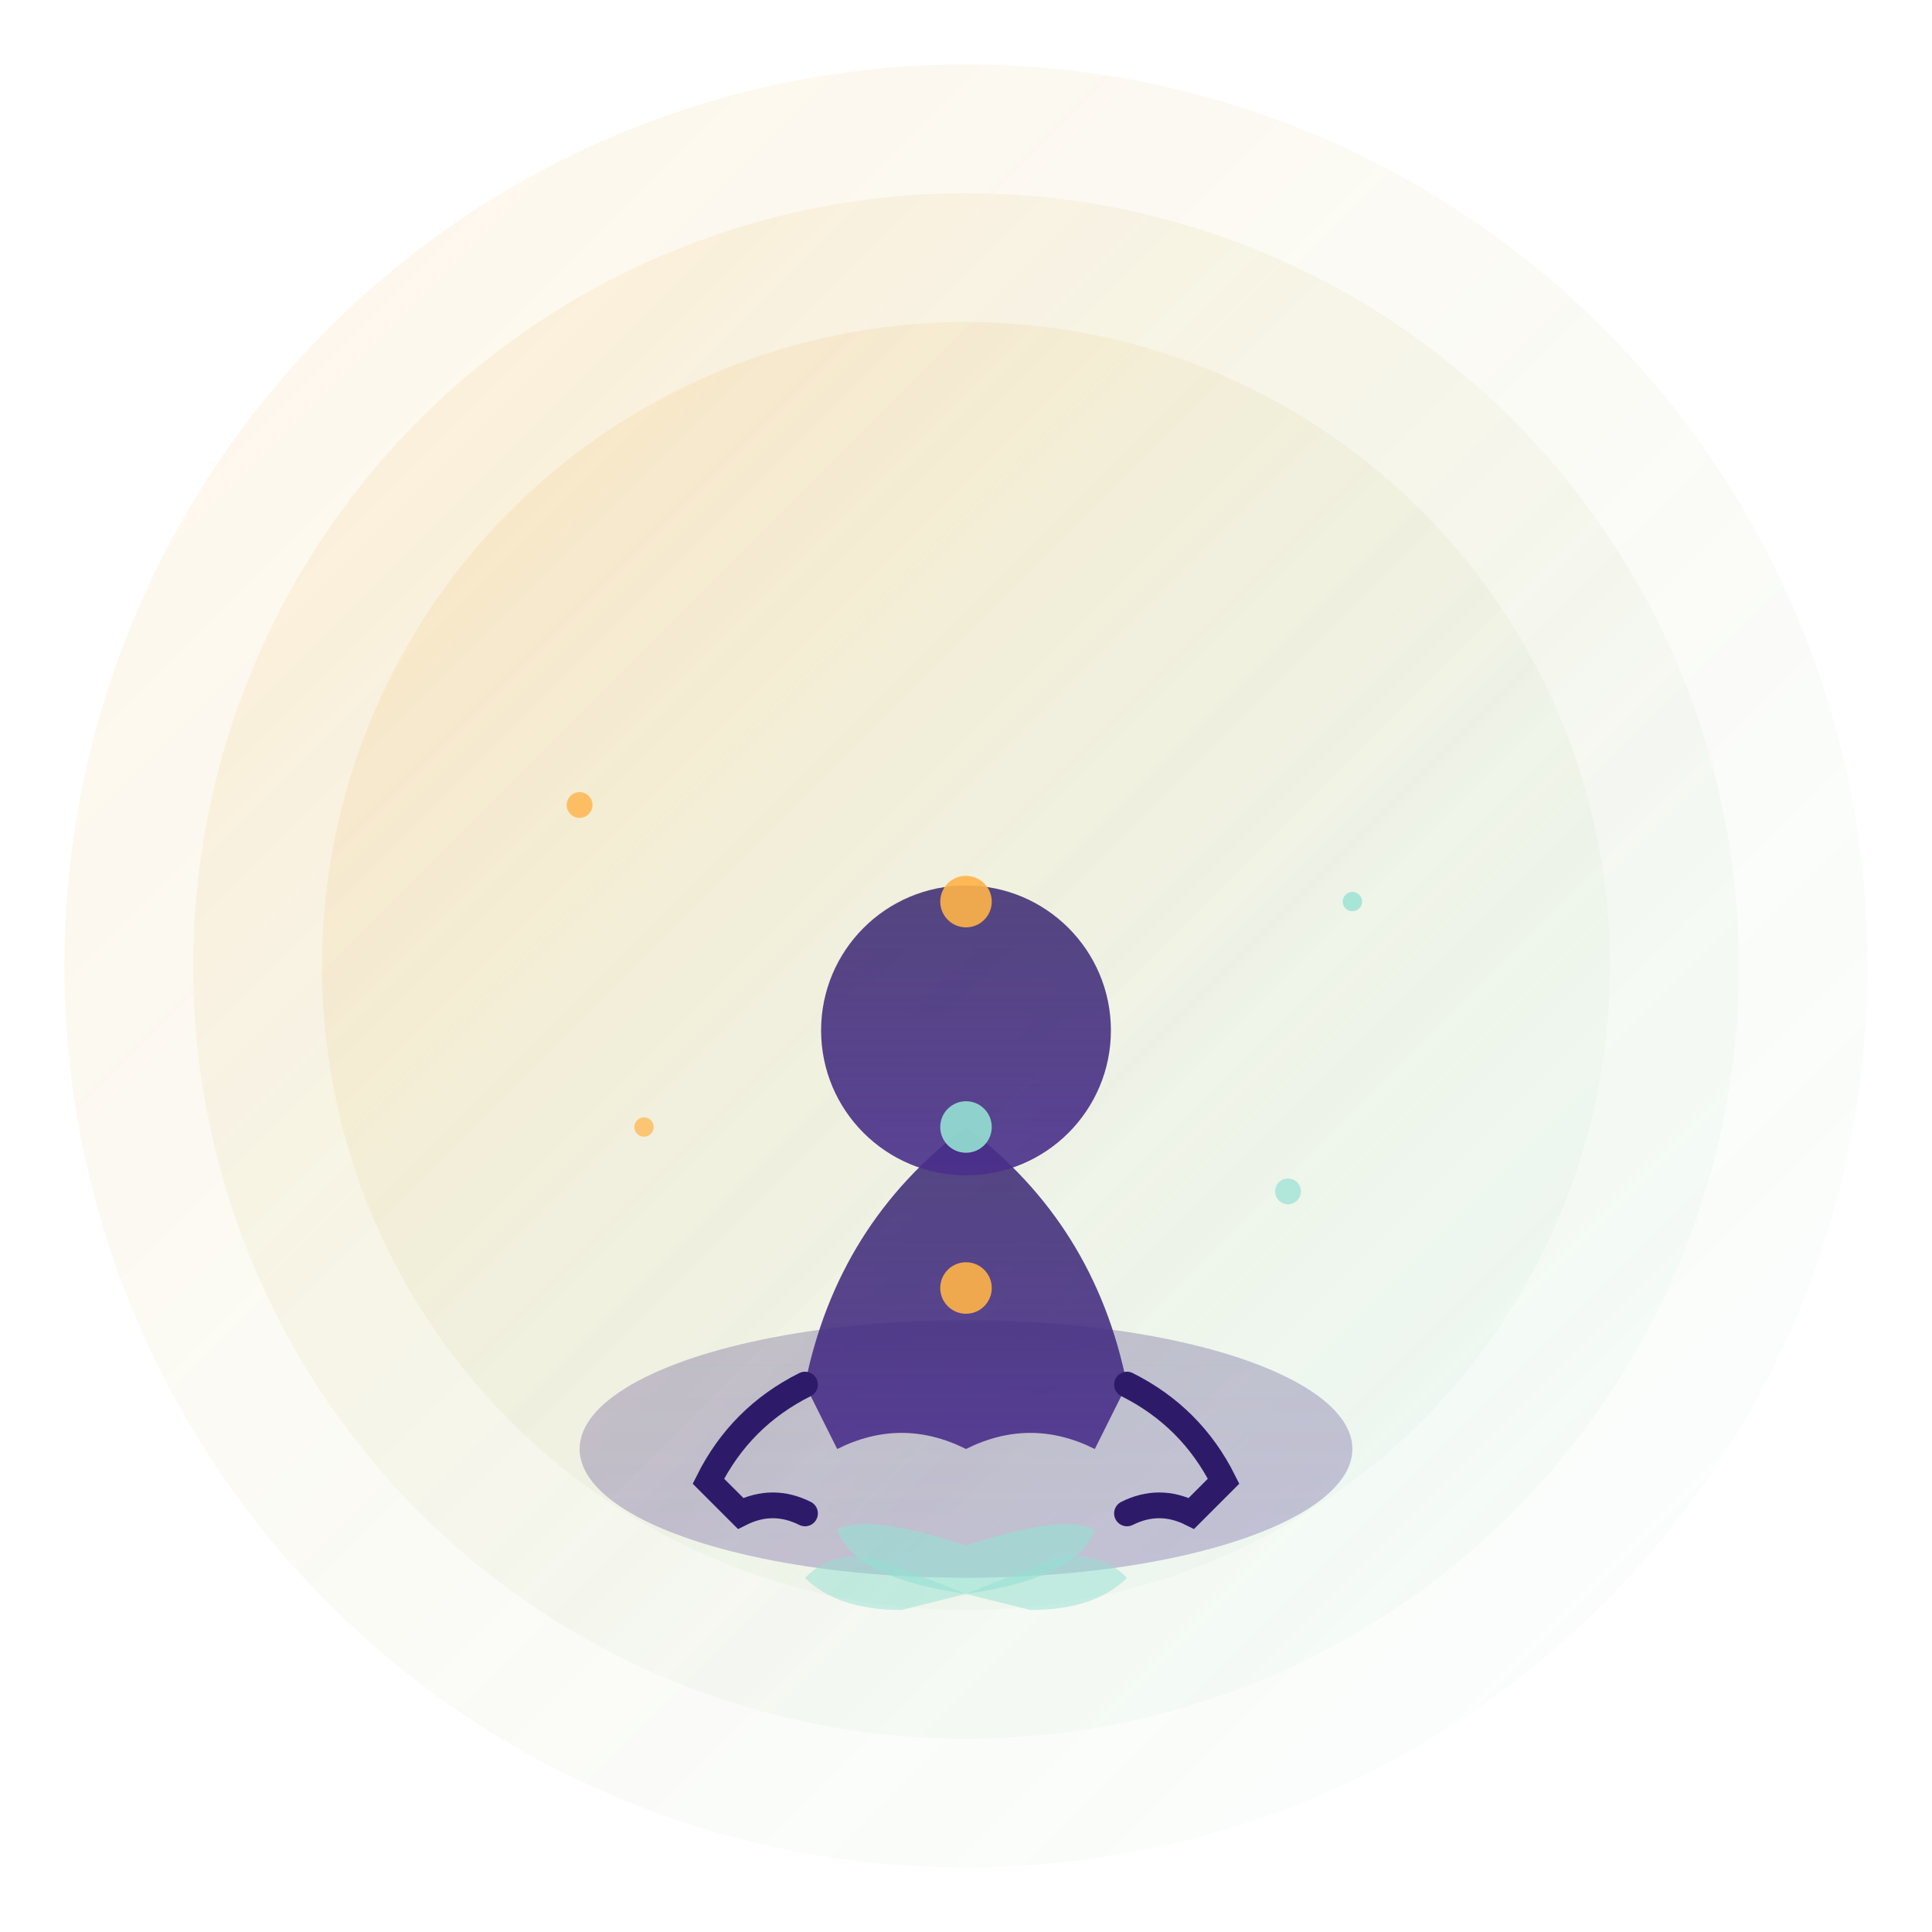 <svg width="600" height="600" viewBox="0 0 600 600" fill="none" xmlns="http://www.w3.org/2000/svg">
  <!-- Медитирующая фигура с аурой -->
  <defs>
    <linearGradient id="aura1" x1="0%" y1="0%" x2="100%" y2="100%">
      <stop offset="0%" style="stop-color:#FFB347;stop-opacity:0.3"/>
      <stop offset="100%" style="stop-color:#95E1D3;stop-opacity:0.1"/>
    </linearGradient>
    <linearGradient id="body" x1="0%" y1="0%" x2="0%" y2="100%">
      <stop offset="0%" style="stop-color:#2D1B69;stop-opacity:0.8"/>
      <stop offset="100%" style="stop-color:#4A2F8C;stop-opacity:0.9"/>
    </linearGradient>
  </defs>
  
  <!-- Внешние круги энергии -->
  <circle cx="300" cy="300" r="280" fill="url(#aura1)" opacity="0.4">
    <animate attributeName="r" values="280;290;280" dur="4s" repeatCount="indefinite"/>
  </circle>
  <circle cx="300" cy="300" r="240" fill="url(#aura1)" opacity="0.5">
    <animate attributeName="r" values="240;250;240" dur="3s" repeatCount="indefinite"/>
  </circle>
  <circle cx="300" cy="300" r="200" fill="url(#aura1)" opacity="0.6">
    <animate attributeName="r" values="200;210;200" dur="2s" repeatCount="indefinite"/>
  </circle>
  
  <!-- Медитирующая фигура -->
  <ellipse cx="300" cy="450" rx="120" ry="40" fill="url(#body)" opacity="0.3"/>
  
  <!-- Тело -->
  <path d="M300 350 Q260 380 250 430 L260 450 Q280 440 300 450 Q320 440 340 450 L350 430 Q340 380 300 350Z" fill="url(#body)"/>
  
  <!-- Руки в позе лотоса -->
  <path d="M250 430 Q230 440 220 460 L230 470 Q240 465 250 470" stroke="#2D1B69" stroke-width="8" fill="none" stroke-linecap="round"/>
  <path d="M350 430 Q370 440 380 460 L370 470 Q360 465 350 470" stroke="#2D1B69" stroke-width="8" fill="none" stroke-linecap="round"/>
  
  <!-- Голова -->
  <circle cx="300" cy="320" r="45" fill="url(#body)"/>
  
  <!-- Чакры -->
  <circle cx="300" cy="280" r="8" fill="#FFB347" opacity="0.9">
    <animate attributeName="opacity" values="0.5;1;0.5" dur="2s" repeatCount="indefinite"/>
  </circle>
  <circle cx="300" cy="350" r="8" fill="#95E1D3" opacity="0.9">
    <animate attributeName="opacity" values="0.5;1;0.5" dur="2.5s" repeatCount="indefinite"/>
  </circle>
  <circle cx="300" cy="400" r="8" fill="#FFB347" opacity="0.9">
    <animate attributeName="opacity" values="0.5;1;0.5" dur="3s" repeatCount="indefinite"/>
  </circle>
  
  <!-- Лотос снизу -->
  <g transform="translate(300, 480)">
    <path d="M0 0 Q-30 -10 -40 -5 Q-35 10 0 15 Q35 10 40 -5 Q30 -10 0 0Z" fill="#95E1D3" opacity="0.6"/>
    <path d="M-25 5 Q-40 0 -50 10 Q-40 20 -20 20 L0 15" fill="#95E1D3" opacity="0.5"/>
    <path d="M25 5 Q40 0 50 10 Q40 20 20 20 L0 15" fill="#95E1D3" opacity="0.5"/>
  </g>
  
  <!-- Световые частицы вокруг -->
  <circle cx="180" cy="250" r="4" fill="#FFB347" opacity="0.8">
    <animate attributeName="cy" values="250;240;250" dur="3s" repeatCount="indefinite"/>
  </circle>
  <circle cx="420" cy="280" r="3" fill="#95E1D3" opacity="0.8">
    <animate attributeName="cy" values="280;270;280" dur="2.5s" repeatCount="indefinite"/>
  </circle>
  <circle cx="200" cy="350" r="3" fill="#FFB347" opacity="0.7">
    <animate attributeName="cy" values="350;340;350" dur="3.5s" repeatCount="indefinite"/>
  </circle>
  <circle cx="400" cy="370" r="4" fill="#95E1D3" opacity="0.7">
    <animate attributeName="cy" values="370;360;370" dur="2.8s" repeatCount="indefinite"/>
  </circle>
</svg>

